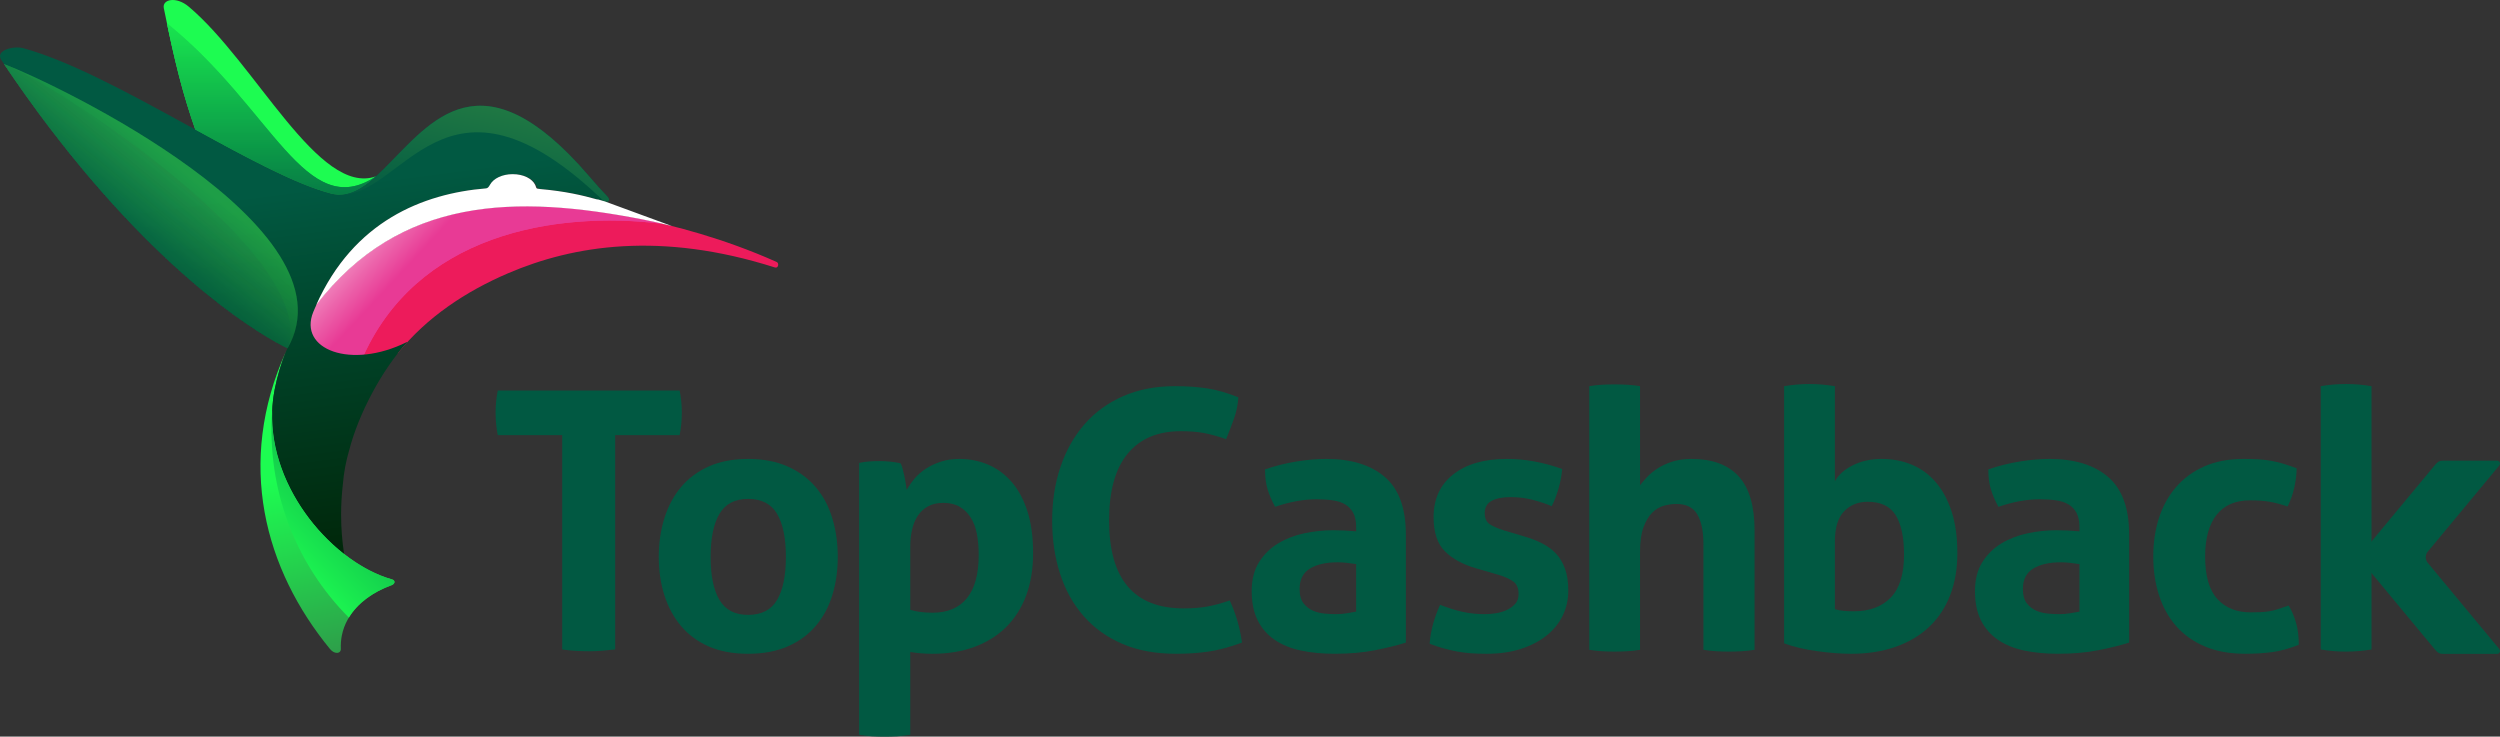 <?xml version="1.0" encoding="UTF-8"?> <svg xmlns="http://www.w3.org/2000/svg" xmlns:xlink="http://www.w3.org/1999/xlink" width="497.179" height="146.491" viewBox="0 0 497.179 146.491"><rect x="0" y="0" width="497.179" height="146.491" fill="#333333" stroke="none"/><defs><style> .cls-1 { fill: url(#linear-gradient-7); } .cls-2 { fill: url(#linear-gradient-2); } .cls-3 { fill: url(#linear-gradient); } .cls-4 { fill: #015942; } .cls-5 { isolation: isolate; } .cls-6 { fill: url(#linear-gradient-5); } .cls-6, .cls-7, .cls-8, .cls-9, .cls-10, .cls-11 { opacity: .3; } .cls-7 { fill: url(#linear-gradient-8); } .cls-8 { fill: url(#linear-gradient-4); } .cls-9 { fill: url(#linear-gradient-9); } .cls-10 { fill: url(#linear-gradient-6); } .cls-12 { fill: url(#linear-gradient-3); mix-blend-mode: overlay; } .cls-13 { fill: #fff; } .cls-14 { fill: #ed1b5b; } .cls-15 { fill: url(#linear-gradient-13); } .cls-15, .cls-16 { opacity: .8; } .cls-16 { fill: url(#linear-gradient-12); } .cls-11 { fill: url(#linear-gradient-10); } .cls-17 { fill: url(#linear-gradient-11); } .cls-18 { fill: url(#linear-gradient-14); } .cls-19 { fill: #1dfc51; } </style><linearGradient id="linear-gradient" x1="2293.4" y1="-156.158" x2="2326.783" y2="-76.347" gradientTransform="translate(-2218.377 -191.684) rotate(11.035)" gradientUnits="userSpaceOnUse"><stop offset="0" stop-color="#1dfc51"></stop><stop offset=".199" stop-color="#24d14d"></stop><stop offset=".544" stop-color="#338148"></stop><stop offset="1" stop-color="#015942"></stop></linearGradient><linearGradient id="linear-gradient-2" x1="19.22" y1="46.701" x2="70.288" y2="-.922" gradientTransform="translate(106.106) rotate(-180) scale(1 -1)" gradientUnits="userSpaceOnUse"><stop offset="0" stop-color="#e83a95"></stop><stop offset=".078" stop-color="#ec64ab"></stop><stop offset=".253" stop-color="#f9cee4"></stop><stop offset=".33" stop-color="#fff"></stop></linearGradient><linearGradient id="linear-gradient-3" x1="19.283" y1="46.769" x2="70.351" y2="-.854" xlink:href="#linear-gradient-2"></linearGradient><linearGradient id="linear-gradient-4" x1="36.279" y1="18.429" x2="28.064" y2="44.606" gradientUnits="userSpaceOnUse"><stop offset=".491" stop-color="#1dfc51"></stop><stop offset=".627" stop-color="#15d14d"></stop><stop offset=".933" stop-color="#036743"></stop><stop offset=".974" stop-color="#015942"></stop></linearGradient><linearGradient id="linear-gradient-5" x1="45.965" y1="23.052" x2="26.937" y2="43.179" xlink:href="#linear-gradient-4"></linearGradient><linearGradient id="linear-gradient-6" x1="41.146" y1="28.149" x2="25.165" y2="45.053" xlink:href="#linear-gradient-4"></linearGradient><linearGradient id="linear-gradient-7" x1="62.107" y1="37.312" x2="75.329" y2="138.36" gradientUnits="userSpaceOnUse"><stop offset="0" stop-color="#015942"></stop><stop offset=".256" stop-color="#00462c"></stop><stop offset=".805" stop-color="#002103"></stop></linearGradient><linearGradient id="linear-gradient-8" x1="21.698" y1="49.89" x2="48.647" y2="17.07" gradientUnits="userSpaceOnUse"><stop offset="0" stop-color="#015942"></stop><stop offset=".278" stop-color="#379044"></stop><stop offset=".509" stop-color="#60bb47"></stop></linearGradient><linearGradient id="linear-gradient-9" x1="21.698" y1="49.89" x2="48.647" y2="17.07" gradientUnits="userSpaceOnUse"><stop offset="0" stop-color="#015942"></stop><stop offset=".044" stop-color="#036743"></stop><stop offset=".366" stop-color="#15d14d"></stop><stop offset=".509" stop-color="#1dfc51"></stop></linearGradient><linearGradient id="linear-gradient-10" x1="26.662" y1="43.844" x2="48.082" y2="17.759" gradientUnits="userSpaceOnUse"><stop offset="0" stop-color="#015942"></stop><stop offset="1" stop-color="#60bb47" stop-opacity="0"></stop></linearGradient><linearGradient id="linear-gradient-11" x1="108.896" y1="-34.295" x2="92.434" y2="45.196" gradientUnits="userSpaceOnUse"><stop offset="0" stop-color="#60bb47"></stop><stop offset=".453" stop-color="#379044"></stop><stop offset="1" stop-color="#015942"></stop></linearGradient><linearGradient id="linear-gradient-12" x1="53.975" y1="-.005" x2="53.975" y2="56.254" gradientUnits="userSpaceOnUse"><stop offset="0" stop-color="#1dfc51"></stop><stop offset=".192" stop-color="#15d14d"></stop><stop offset=".624" stop-color="#036743"></stop><stop offset=".683" stop-color="#015942"></stop></linearGradient><linearGradient id="linear-gradient-13" x1="53.975" y1="-5.171" x2="53.975" y2="51.088" gradientUnits="userSpaceOnUse"><stop offset="0" stop-color="#1dfc51"></stop><stop offset=".282" stop-color="#15d14d"></stop><stop offset=".914" stop-color="#036743"></stop><stop offset="1" stop-color="#015942"></stop></linearGradient><linearGradient id="linear-gradient-14" x1="90.696" y1="76.19" x2="53.71" y2="110.522" gradientUnits="userSpaceOnUse"><stop offset="0" stop-color="#015942"></stop><stop offset=".086" stop-color="#036743"></stop><stop offset=".718" stop-color="#15d14d"></stop><stop offset="1" stop-color="#1dfc51"></stop></linearGradient></defs><g class="cls-5"><g id="Layer_2" data-name="Layer 2"><g id="Layer_1-2" data-name="Layer 1"><g><path class="cls-4" d="M111.813,86.542h-12.82c-.288-1.436-.432-2.939-.432-4.516,0-1.479.144-2.936.432-4.367h36.169c.288,1.432.431,2.888.431,4.367,0,1.577-.143,3.08-.431,4.516h-12.82v42.616c-.861.097-1.721.18-2.579.251-.861.069-1.694.107-2.506.107s-1.682-.024-2.613-.071c-.935-.048-1.877-.142-2.832-.287v-42.616Z"></path><path class="cls-4" d="M148.773,130.017c-3.006,0-5.626-.487-7.846-1.467-2.219-.978-4.055-2.34-5.513-4.084-1.456-1.74-2.556-3.784-3.295-6.124-.742-2.338-1.108-4.87-1.108-7.59s.366-5.276,1.108-7.666c.739-2.387,1.839-4.452,3.295-6.195,1.457-1.744,3.293-3.116,5.513-4.118,2.22-1.001,4.84-1.505,7.846-1.505s5.632.504,7.878,1.505c2.246,1.002,4.108,2.374,5.583,4.118,1.483,1.743,2.582,3.809,3.296,6.195.716,2.39,1.078,4.942,1.078,7.666s-.361,5.252-1.078,7.59c-.714,2.34-1.813,4.384-3.296,6.124-1.476,1.744-3.337,3.106-5.583,4.084-2.246.979-4.869,1.467-7.878,1.467ZM148.773,122.282c2.676,0,4.595-.99,5.767-2.973,1.167-1.981,1.753-4.836,1.753-8.558s-.586-6.578-1.753-8.561c-1.171-1.981-3.091-2.975-5.767-2.975-2.629,0-4.527.993-5.695,2.975-1.173,1.982-1.756,4.835-1.756,8.561s.582,6.576,1.756,8.558c1.168,1.982,3.066,2.973,5.695,2.973Z"></path><path class="cls-4" d="M170.854,92.056c.669-.143,1.329-.237,1.968-.284.649-.051,1.376-.074,2.188-.074,1.338,0,2.699.145,4.082.43.144.238.279.586.396,1.037.117.457.236.944.357,1.472.118.523.212,1.038.285,1.539.073.501.131.919.182,1.254.43-.763.95-1.518,1.572-2.258.621-.739,1.374-1.397,2.26-1.971.879-.572,1.871-1.036,2.974-1.394,1.094-.358,2.313-.539,3.649-.539,2.052,0,3.977.383,5.767,1.145,1.792.767,3.352,1.923,4.69,3.473,1.336,1.554,2.375,3.501,3.116,5.841.74,2.34,1.113,5.105,1.113,8.307,0,3.106-.456,5.884-1.361,8.346-.91,2.461-2.227,4.546-3.941,6.268-1.719,1.721-3.818,3.043-6.304,3.975-2.482.931-5.301,1.396-8.452,1.396-.813,0-1.609-.034-2.399-.106-.787-.074-1.447-.156-1.971-.251v16.475c-.91.143-1.778.238-2.617.288-.833.045-1.654.069-2.467.069s-1.638-.024-2.472-.069c-.835-.05-1.709-.146-2.617-.288v-54.078ZM181.027,121.279c1.29.383,2.77.573,4.44.573,2.962,0,5.232-.953,6.805-2.864,1.576-1.909,2.366-4.799,2.366-8.667,0-1.48-.121-2.852-.357-4.12-.242-1.264-.647-2.352-1.223-3.259-.571-.903-1.299-1.621-2.181-2.147-.884-.526-1.971-.787-3.26-.787-1.194,0-2.211.227-3.044.682-.835.452-1.518,1.074-2.041,1.862-.527.786-.907,1.705-1.144,2.755-.242,1.052-.36,2.175-.36,3.368v12.604Z"></path><path class="cls-4" d="M244.559,119.415c.621,1.341,1.134,2.711,1.539,4.12.407,1.409.705,2.832.894,4.261-2.482.906-4.715,1.508-6.695,1.792-1.982.287-4.121.429-6.413.429-4.058,0-7.619-.654-10.671-1.97-3.059-1.312-5.624-3.149-7.701-5.516-2.077-2.362-3.642-5.167-4.69-8.415-1.052-3.245-1.577-6.779-1.577-10.601s.548-7.364,1.648-10.637c1.098-3.27,2.685-6.098,4.762-8.485,2.077-2.388,4.632-4.254,7.665-5.587,3.035-1.337,6.484-2.01,10.35-2.01,2.294,0,4.406.145,6.338.433,1.936.286,4.023.886,6.269,1.789-.099,1.434-.38,2.83-.858,4.191-.481,1.36-1.003,2.734-1.582,4.118-1.668-.571-3.148-.978-4.435-1.219-1.292-.236-2.819-.356-4.586-.356-4.583,0-8.105,1.49-10.566,4.474-2.458,2.986-3.687,7.415-3.687,13.288,0,11.651,4.94,17.477,14.825,17.477,1.768,0,3.321-.118,4.656-.357,1.336-.237,2.839-.645,4.513-1.22Z"></path><path class="cls-4" d="M269.701,104.804c0-1.145-.192-2.075-.572-2.794-.386-.715-.913-1.277-1.579-1.682-.667-.406-1.493-.68-2.472-.823-.977-.143-2.064-.215-3.259-.215-2.575,0-5.326.5-8.238,1.504-.667-1.241-1.17-2.411-1.501-3.51-.335-1.096-.501-2.409-.501-3.939,2.098-.718,4.198-1.242,6.3-1.574,2.103-.337,4.059-.504,5.877-.504,4.964,0,8.844,1.194,11.638,3.581,2.795,2.387,4.192,6.21,4.192,11.461v21.486c-1.674.528-3.705,1.029-6.091,1.508-2.387.477-5.085.713-8.096.713-2.431,0-4.665-.212-6.694-.644-2.031-.43-3.772-1.145-5.232-2.149-1.455-1.002-2.574-2.29-3.361-3.867-.79-1.574-1.184-3.509-1.184-5.803s.489-4.212,1.468-5.766c.977-1.551,2.243-2.794,3.796-3.725,1.553-.931,3.283-1.599,5.194-2.004,1.907-.405,3.82-.61,5.728-.61,1.385,0,2.913.071,4.588.217v-.862ZM269.701,112.181c-.572-.093-1.194-.176-1.863-.247-.671-.072-1.267-.11-1.792-.11-2.34,0-4.191.421-5.549,1.255-1.362.837-2.043,2.186-2.043,4.047,0,1.244.262,2.198.79,2.864.523.67,1.156,1.16,1.897,1.468.74.314,1.525.503,2.361.575.835.069,1.564.105,2.186.105.716,0,1.432-.057,2.149-.178.711-.118,1.336-.225,1.863-.323v-9.456Z"></path><path class="cls-4" d="M293.623,113.042c-2.68-.765-4.767-1.897-6.269-3.401-1.503-1.504-2.255-3.761-2.255-6.771,0-3.626,1.297-6.47,3.903-8.522,2.6-2.053,6.147-3.08,10.639-3.08,1.86,0,3.699.167,5.514.504,1.81.332,3.65.833,5.516,1.503-.099,1.24-.338,2.532-.716,3.866-.387,1.338-.839,2.508-1.362,3.513-1.147-.479-2.413-.899-3.796-1.255-1.385-.358-2.844-.539-4.37-.539-1.622,0-2.888.25-3.796.752-.908.502-1.36,1.302-1.36,2.398,0,1.053.32,1.793.967,2.223.642.43,1.563.834,2.757,1.217l4.082,1.221c1.336.378,2.545.848,3.618,1.394,1.073.551,1.992,1.23,2.76,2.04.761.816,1.358,1.818,1.786,3.011.433,1.192.645,2.65.645,4.368,0,1.768-.372,3.416-1.107,4.943-.743,1.53-1.816,2.852-3.226,3.975-1.409,1.123-3.116,2.009-5.119,2.65-2.007.646-4.275.966-6.808.966-1.145,0-2.194-.034-3.149-.106-.96-.074-1.874-.19-2.758-.358-.883-.167-1.754-.369-2.614-.608-.858-.241-1.79-.548-2.792-.931.094-1.288.32-2.59.678-3.905.36-1.312.825-2.587,1.4-3.834,1.574.625,3.064,1.09,4.473,1.401,1.408.309,2.874.463,4.407.463.669,0,1.395-.057,2.181-.178.79-.118,1.519-.335,2.19-.644.666-.311,1.225-.718,1.682-1.219.452-.502.678-1.156.678-1.971,0-1.144-.348-1.971-1.035-2.47-.694-.503-1.662-.943-2.901-1.326l-4.441-1.289Z"></path><path class="cls-4" d="M316.06,76.797c.807-.141,1.644-.235,2.505-.283.859-.047,1.693-.071,2.507-.071s1.646.024,2.505.071c.862.048,1.722.143,2.58.283v19.7c.335-.432.775-.941,1.327-1.542.545-.597,1.226-1.166,2.039-1.718.81-.549,1.791-1.012,2.937-1.396,1.147-.382,2.459-.574,3.939-.574,4.106,0,7.223,1.145,9.348,3.439,2.124,2.293,3.186,5.9,3.186,10.814v23.709c-.858.144-1.718.239-2.578.287-.858.046-1.695.071-2.508.071s-1.646-.025-2.505-.071c-.861-.048-1.721-.144-2.576-.287v-20.984c0-2.579-.407-4.56-1.222-5.946-.812-1.386-2.197-2.077-4.152-2.077-.813,0-1.648.118-2.509.355-.857.242-1.636.706-2.326,1.399-.691.692-1.267,1.66-1.719,2.901-.456,1.239-.682,2.865-.682,4.87v19.481c-.858.144-1.718.239-2.58.287-.858.046-1.694.071-2.505.071s-1.637-.025-2.472-.071c-.837-.048-1.682-.144-2.54-.287v-52.433Z"></path><path class="cls-4" d="M354.807,76.797c1.723-.283,3.389-.427,5.015-.427,1.671,0,3.367.144,5.084.427v18.911c.717-1.288,1.91-2.351,3.584-3.185,1.671-.834,3.582-1.255,5.729-1.255s4.141.383,5.981,1.145c1.838.767,3.427,1.923,4.762,3.473,1.338,1.554,2.389,3.501,3.153,5.841.761,2.34,1.145,5.105,1.145,8.307,0,3.106-.479,5.884-1.434,8.346-.953,2.461-2.339,4.546-4.153,6.268-1.816,1.721-4.033,3.043-6.661,3.975-2.626.931-5.587,1.396-8.882,1.396-1.052,0-2.161-.047-3.332-.142-1.166-.095-2.353-.229-3.547-.396-1.192-.165-2.338-.38-3.434-.642-1.103-.263-2.104-.559-3.011-.897v-51.143ZM364.906,121.136c.573.191,1.183.311,1.826.356.645.051,1.301.074,1.97.074,3.105,0,5.538-.907,7.309-2.724,1.764-1.815,2.648-4.654,2.648-8.522,0-3.438-.548-6.051-1.646-7.844-1.101-1.788-2.96-2.686-5.587-2.686-1.911,0-3.475.634-4.693,1.9-1.218,1.265-1.826,3.258-1.826,5.981v13.464Z"></path><path class="cls-4" d="M413.543,104.804c0-1.145-.193-2.075-.575-2.794-.383-.715-.905-1.277-1.578-1.682-.668-.406-1.491-.68-2.468-.823-.98-.143-2.067-.215-3.259-.215-2.58,0-5.324.5-8.239,1.504-.671-1.241-1.172-2.411-1.502-3.51-.334-1.096-.501-2.409-.501-3.939,2.1-.718,4.2-1.242,6.303-1.574,2.1-.337,4.057-.504,5.873-.504,4.966,0,8.848,1.194,11.639,3.581,2.794,2.387,4.192,6.21,4.192,11.461v21.486c-1.674.528-3.703,1.029-6.092,1.508-2.386.477-5.084.713-8.092.713-2.435,0-4.667-.212-6.697-.644-2.031-.43-3.773-1.145-5.227-2.149-1.457-1.002-2.58-2.29-3.367-3.867-.79-1.574-1.184-3.509-1.184-5.803s.489-4.212,1.468-5.766c.978-1.551,2.246-2.794,3.795-3.725,1.555-.931,3.283-1.599,5.196-2.004,1.907-.405,3.818-.61,5.728-.61,1.384,0,2.913.071,4.586.217v-.862ZM413.543,112.181c-.575-.093-1.194-.176-1.863-.247-.671-.072-1.264-.11-1.794-.11-2.34,0-4.19.421-5.55,1.255-1.359.837-2.04,2.186-2.04,4.047,0,1.244.26,2.198.787,2.864.525.67,1.159,1.16,1.9,1.468.739.314,1.524.503,2.361.575.836.069,1.565.105,2.183.105.716,0,1.436-.057,2.152-.178.718-.118,1.335-.225,1.863-.323v-9.456Z"></path><path class="cls-4" d="M455.156,120.42c.572.957,1.051,2.065,1.433,3.332.381,1.264.572,2.758.572,4.477-1.912.765-3.699,1.25-5.372,1.469-1.671.213-3.415.319-5.227.319-3.106,0-5.804-.487-8.097-1.467-2.293-.978-4.192-2.328-5.692-4.046-1.506-1.72-2.641-3.762-3.402-6.125-.766-2.366-1.145-4.93-1.145-7.7,0-2.723.369-5.252,1.107-7.593.74-2.339,1.863-4.394,3.368-6.158,1.506-1.769,3.377-3.153,5.623-4.155,2.244-1.001,4.845-1.505,7.809-1.505,1.05,0,2.016.025,2.901.071.882.05,1.729.144,2.541.287.812.146,1.622.333,2.434.572.814.24,1.72.551,2.725.931,0,1.1-.144,2.329-.432,3.69-.287,1.361-.741,2.663-1.36,3.904-1.434-.477-2.686-.801-3.76-.969-1.073-.166-2.307-.249-3.687-.249-2.963,0-5.194.968-6.698,2.899-1.503,1.935-2.259,4.692-2.259,8.274,0,3.867.811,6.686,2.438,8.452,1.621,1.768,3.818,2.651,6.589,2.651.717,0,1.372-.012,1.969-.038.595-.023,1.181-.083,1.756-.178.573-.098,1.154-.239,1.754-.431.598-.189,1.301-.43,2.113-.716Z"></path><path class="cls-4" d="M461.529,76.797c1.621-.283,3.295-.427,5.015-.427s3.413.144,5.086.427v52.361c-1.673.287-3.366.43-5.086.43s-3.393-.143-5.015-.43v-52.361Z"></path><path class="cls-4" d="M485.982,130.036c-.642,0-1.027-.016-1.728-.854-3-3.591-14.437-17.397-14.437-17.397-.173-.293-.264-.616-.277-.94h-.004v-.035l.004-.006c.014-.325.104-.644.277-.939,0,0,11.437-13.809,14.437-17.399.701-.838,1.087-.852,1.728-.851,2.722.001,8.029.01,10.666-.002.277-.002.854.403.3,1.067-3.235,3.904-14.259,17.184-14.259,17.184-.179.301-.269.628-.281.96.013.33.102.656.282.959,0,0,11.022,13.275,14.258,17.182.554.665-.022,1.069-.3,1.069-2.637-.014-7.944-.008-10.666,0Z"></path></g><g><path class="cls-14" d="M61.753,64.596c.155-.812.335-1.668.554-2.575.188-.462.386-.91.584-1.355,16.691-21.666,39.765-21.926,64.879-17.028,5.772,1.126,15.984,3.677,26.707,8.471.505.225.311,1.301-.365,1.085-22.724-7.233-40.096-4.41-53.054,1.144-8.491,3.639-16.183,8.769-21.882,15.832-8.863,3.782-17.521.424-17.424-5.573Z"></path><path class="cls-19" d="M32.575,1.608c-.351-1.726,2.437-2.412,4.976-.271,13.298,11.209,25.819,37.761,37.214,33.735-2.883,2.581-5.719,4.247-8.866,3.443-6.92-1.768-16.719-7.072-27.057-12.743-2.484-7.146-4.009-13.052-6.268-24.164Z"></path><path class="cls-3" d="M65.65,129.096c-13.037-15.858-18.763-37.019-8.776-59.204-.975,2.401-1.728,4.933-2.25,7.572-3.408,17.291,10.832,34.251,23.346,37.764.706.2.615.888-.088,1.148-5.25,1.914-9.011,5.455-9.908,10.044-.165.855-.224,1.717-.187,2.572.05,1.069-1.269,1.161-2.137.103Z"></path><path class="cls-2" d="M62.307,62.021c.17-.435.344-.859.523-1.28,16.696-21.743,39.795-22.007,64.94-17.103.716.14,1.424.297,2.132.453.566.128,1.129.26,1.694.398,0,0,.003,0,.003,0-21.382-2.569-49.006,2.056-59.759,27.29-6.814-.044-11.741-4.168-9.534-9.759Z"></path><path class="cls-12" d="M61.899,62.143c.171-.435.752-.982.932-1.402,16.696-21.743,39.795-22.007,64.94-17.103.716.14,1.424.297,2.132.453.566.128,1.129.26,1.694.398,0,0,.003,0,.003,0-21.382-2.569-49.006,2.056-59.759,27.29-6.814-.044-12.149-4.046-9.942-9.637Z"></path><path class="cls-8" d="M54.531,67.849C47.168,63.667,25.316,49.14.801,12.735c10.232,3.855,70.098,32.483,56.407,56.514l-.037-.016s-.006-.002-.014-.005c-.002,0-.008-.005-.013-.006-.007-.005-.02-.011-.034-.017-.008-.004-.015-.006-.023-.011-.017-.01-.04-.021-.064-.03-.008-.004-.016-.007-.025-.013-.034-.015-.071-.034-.114-.054-.013-.007-.028-.014-.04-.02-.034-.017-.068-.034-.107-.052-.02-.011-.042-.021-.064-.032-.036-.018-.077-.039-.119-.059-.022-.014-.046-.025-.07-.035-.064-.033-.133-.069-.206-.105-.02-.011-.04-.021-.061-.032-.06-.03-.12-.061-.185-.097-.029-.016-.06-.032-.092-.047-.062-.033-.129-.068-.197-.106-.029-.016-.057-.03-.087-.046-.201-.108-.42-.229-.659-.36-.023-.015-.049-.027-.073-.041-.104-.059-.21-.118-.322-.181-.022-.013-.043-.025-.066-.037Z"></path><path class="cls-6" d="M54.531,67.849C47.168,63.667,25.316,49.14.801,12.735c10.232,3.855,70.098,32.483,56.407,56.514l-.037-.016s-.006-.002-.014-.005c-.002,0-.008-.005-.013-.006-.007-.005-.02-.011-.034-.017-.008-.004-.015-.006-.023-.011-.017-.01-.04-.021-.064-.03-.008-.004-.016-.007-.025-.013-.034-.015-.071-.034-.114-.054-.013-.007-.028-.014-.04-.02-.034-.017-.068-.034-.107-.052-.02-.011-.042-.021-.064-.032-.036-.018-.077-.039-.119-.059-.022-.014-.046-.025-.07-.035-.064-.033-.133-.069-.206-.105-.02-.011-.04-.021-.061-.032-.06-.03-.12-.061-.185-.097-.029-.016-.06-.032-.092-.047-.062-.033-.129-.068-.197-.106-.029-.016-.057-.03-.087-.046-.201-.108-.42-.229-.659-.36-.023-.015-.049-.027-.073-.041-.104-.059-.21-.118-.322-.181-.022-.013-.043-.025-.066-.037Z"></path><path class="cls-10" d="M54.531,67.849C47.168,63.667,25.316,49.14.801,12.735c10.232,3.855,70.098,32.483,56.407,56.514l-.037-.016s-.006-.002-.014-.005c-.002,0-.008-.005-.013-.006-.007-.005-.02-.011-.034-.017-.008-.004-.015-.006-.023-.011-.017-.01-.04-.021-.064-.03-.008-.004-.016-.007-.025-.013-.034-.015-.071-.034-.114-.054-.013-.007-.028-.014-.04-.02-.034-.017-.068-.034-.107-.052-.02-.011-.042-.021-.064-.032-.036-.018-.077-.039-.119-.059-.022-.014-.046-.025-.07-.035-.064-.033-.133-.069-.206-.105-.02-.011-.04-.021-.061-.032-.06-.03-.12-.061-.185-.097-.029-.016-.06-.032-.092-.047-.062-.033-.129-.068-.197-.106-.029-.016-.057-.03-.087-.046-.201-.108-.42-.229-.659-.36-.023-.015-.049-.027-.073-.041-.104-.059-.21-.118-.322-.181-.022-.013-.043-.025-.066-.037Z"></path><path class="cls-1" d="M68.429,110.168c-.006-.005-.012-.01-.019-.015-.196-.153-.389-.311-.583-.472-.167-.137-.336-.271-.502-.412-.198-.167-.393-.342-.589-.516-.158-.139-.317-.275-.474-.418-.225-.205-.446-.418-.667-.63-.206-.197-.41-.397-.612-.599-.25-.25-.499-.502-.745-.76-.151-.159-.296-.324-.445-.486-.18-.195-.36-.391-.537-.592-.156-.176-.306-.358-.459-.539-.164-.193-.329-.384-.488-.581-.154-.189-.305-.381-.456-.574-.153-.194-.307-.39-.456-.587-.151-.199-.298-.401-.445-.604-.145-.198-.287-.396-.428-.598-.146-.208-.288-.417-.43-.628-.135-.203-.269-.405-.4-.61-.14-.216-.276-.434-.412-.652-.126-.204-.249-.41-.372-.617-.134-.226-.266-.451-.394-.68-.116-.205-.227-.413-.34-.619-.126-.236-.253-.47-.374-.708-.106-.205-.206-.413-.306-.62-.121-.246-.242-.49-.356-.738-.091-.198-.177-.399-.265-.601-.115-.261-.231-.52-.34-.784-.068-.168-.13-.339-.197-.508-.407-1.037-.764-2.095-1.066-3.171-.05-.175-.103-.348-.15-.524-.077-.291-.143-.586-.212-.88-.045-.196-.094-.391-.135-.587-.063-.291-.115-.583-.169-.875-.038-.203-.075-.405-.108-.607-.047-.292-.087-.586-.126-.88-.026-.206-.054-.412-.075-.618-.034-.295-.059-.591-.083-.888-.017-.207-.03-.414-.043-.621-.017-.299-.03-.599-.037-.897-.006-.206-.007-.413-.008-.619-.002-.304,0-.608.008-.912.043-1.485.198-2.979.493-4.477.503-2.547,1.228-4.988,2.153-7.314.13-.307.254-.612.394-.918,0,0-26.469-11.771-56.896-57.277-1.329-1.989,2.49-2.883,4.362-2.368,18.247,5.014,46.394,25.13,61.262,28.928,13.462,3.441,21.272-38.358,51.182-3.551,1.392,1.621,2.58,2.963,3.638,4.041.739.757.405,1.333-.713.987-2.911-.895-6.707-1.892-12.29-2.395v-.004c-.798-.071-.832-.193-1.138-.82-.608-1.25-2.384-2.139-4.523-2.139-2.093,0-3.857.865-4.533,2.059-.294.521-.495.718-.814.766-12.945,1.059-27.138,6.858-34.4,24.561-3.072,7.489,7.494,11.539,18.614,5.999.057-.029.092,0,.052.043-5.085,5.561-9.701,14.344-11.532,21.471-.627,2.136-1.068,4.401-1.259,6.802-.228,1.965-.35,3.963-.35,5.989,0,2.667.204,5.286.597,7.844Z"></path><path class="cls-7" d="M54.531,67.849C47.168,63.667,25.316,49.14.801,12.735c10.232,3.855,70.098,32.483,56.407,56.514l-.037-.016s-.006-.002-.014-.005c-.002,0-.008-.005-.013-.006-.007-.005-.02-.011-.034-.017-.008-.004-.015-.006-.023-.011-.017-.01-.04-.021-.064-.03-.008-.004-.016-.007-.025-.013-.034-.015-.071-.034-.114-.054-.013-.007-.028-.014-.04-.02-.034-.017-.068-.034-.107-.052-.02-.011-.042-.021-.064-.032-.036-.018-.077-.039-.119-.059-.022-.014-.046-.025-.07-.035-.064-.033-.133-.069-.206-.105-.02-.011-.04-.021-.061-.032-.06-.03-.12-.061-.185-.097-.029-.016-.06-.032-.092-.047-.062-.033-.129-.068-.197-.106-.029-.016-.057-.03-.087-.046-.201-.108-.42-.229-.659-.36-.023-.015-.049-.027-.073-.041-.104-.059-.21-.118-.322-.181-.022-.013-.043-.025-.066-.037Z"></path><path class="cls-9" d="M54.531,67.849C47.168,63.667,25.316,49.14.801,12.735c10.232,3.855,70.098,32.483,56.407,56.514l-.037-.016s-.006-.002-.014-.005c-.002,0-.008-.005-.013-.006-.007-.005-.02-.011-.034-.017-.008-.004-.015-.006-.023-.011-.017-.01-.04-.021-.064-.03-.008-.004-.016-.007-.025-.013-.034-.015-.071-.034-.114-.054-.013-.007-.028-.014-.04-.02-.034-.017-.068-.034-.107-.052-.02-.011-.042-.021-.064-.032-.036-.018-.077-.039-.119-.059-.022-.014-.046-.025-.07-.035-.064-.033-.133-.069-.206-.105-.02-.011-.04-.021-.061-.032-.06-.03-.12-.061-.185-.097-.029-.016-.06-.032-.092-.047-.062-.033-.129-.068-.197-.106-.029-.016-.057-.03-.087-.046-.201-.108-.42-.229-.659-.36-.023-.015-.049-.027-.073-.041-.104-.059-.21-.118-.322-.181-.022-.013-.043-.025-.066-.037Z"></path><path class="cls-11" d="M54.531,67.849C47.168,63.667,25.316,49.14.801,12.735c10.232,3.855,62.922,38.404,56.407,56.514l-.037-.016s-.006-.002-.014-.005c-.002,0-.008-.005-.013-.006-.007-.005-.02-.011-.034-.017-.008-.004-.015-.006-.023-.011-.017-.01-.04-.021-.064-.03-.008-.004-.016-.007-.025-.013-.034-.015-.071-.034-.114-.054-.013-.007-.028-.014-.04-.02-.034-.017-.068-.034-.107-.052-.02-.011-.042-.021-.064-.032-.036-.018-.077-.039-.119-.059-.022-.014-.046-.025-.07-.035-.064-.033-.133-.069-.206-.105-.02-.011-.04-.021-.061-.032-.06-.03-.12-.061-.185-.097-.029-.016-.06-.032-.092-.047-.062-.033-.129-.068-.197-.106-.029-.016-.057-.03-.087-.046-.201-.108-.42-.229-.659-.36-.023-.015-.049-.027-.073-.041-.104-.059-.21-.118-.322-.181-.022-.013-.043-.025-.066-.037Z"></path><path class="cls-17" d="M66.676,38.662c-.04-.005-.079-.01-.119-.016.04.006.08.011.119.016ZM66.896,38.689c.011.002.023.003.033.004-.01-.001-.021-.003-.033-.004ZM66.228,38.589c.035.008.07.013.106.02-.036-.007-.071-.012-.106-.02ZM120.72,39.005c-1.058-1.078-2.247-2.42-3.639-4.041-21.323-24.815-31.414-10.692-40.33-1.786-.184.198-.368.391-.557.573-1.931,1.875-3.811,3.458-5.747,4.305-.004.002-.009.003-.012.006-.094.041-.187.08-.283.117-.006.003-.015.006-.022.009-.136.055-.276.104-.414.15-.053.019-.105.037-.158.054-.037.011-.072.02-.107.031-.069.021-.14.041-.209.06-.034.01-.069.018-.104.026-.07.018-.141.034-.21.051-.036.007-.072.015-.11.021-.068.014-.136.027-.206.04-.037.007-.075.012-.112.018-.068.011-.136.021-.206.029-.039.005-.077.009-.115.013-.068.007-.135.013-.204.019-.038.003-.079.006-.119.008-.066.004-.133.006-.201.008-.038,0-.081.002-.121.002-.067.001-.133,0-.2-.002-.041-.002-.082-.002-.123-.004-.067-.003-.135-.008-.202-.014-.025-.002-.05-.003-.077-.005,13.182,1.455,21.215-29.456,53.129,1.3.179.057.362.088.53.102.659.026.737-.471.133-1.089ZM66.869,38.686c.008,0,.018.002.027.003-.004,0-.009,0-.014-.002-.005,0-.009,0-.013,0Z"></path><path class="cls-13" d="M120.248,40.039l-.038-.012c-.052-.013-.096-.018-.153-.035-.335-.104-.693-.207-1.064-.312l-.321-.037c-2.84-.794-6.235-1.607-11.235-2.045v-.004c-1-.071-.692-.193-.999-.82-.608-1.25-2.339-2.139-4.478-2.139-2.093,0-3.809.865-4.487,2.059-.294.521-.47.718-.789.766-12.608,1.031-26.385,6.564-33.804,23.206,16.691-21.666,39.771-21.926,64.886-17.028,1.624.316,3.611.751,5.85,1.312l-13.366-4.909Z"></path><path class="cls-16" d="M33.565,6.359c-.12-.562-.242-1.138-.364-1.731,20.982,16.892,27.53,39.73,41.547,30.458-2.877,2.573-5.709,4.232-8.849,3.43-6.92-1.768-16.719-7.072-27.057-12.742-2.104-6.055-3.521-11.22-5.277-19.414Z"></path><path class="cls-15" d="M33.565,6.359c-.12-.562-.242-1.138-.364-1.731,20.982,16.892,27.53,39.73,41.547,30.458-2.877,2.573-5.709,4.232-8.849,3.43-6.92-1.768-16.719-7.072-27.057-12.742-2.104-6.055-3.521-11.22-5.277-19.414Z"></path><path class="cls-18" d="M77.882,116.376c-3.777,1.378-6.78,3.604-8.501,6.451-10.559-10.584-16.373-25.465-15.26-41.102h.013c-.581,15.735,12.353,30.277,23.836,33.502.706.2.615.888-.088,1.148Z"></path></g></g></g></g></svg> 